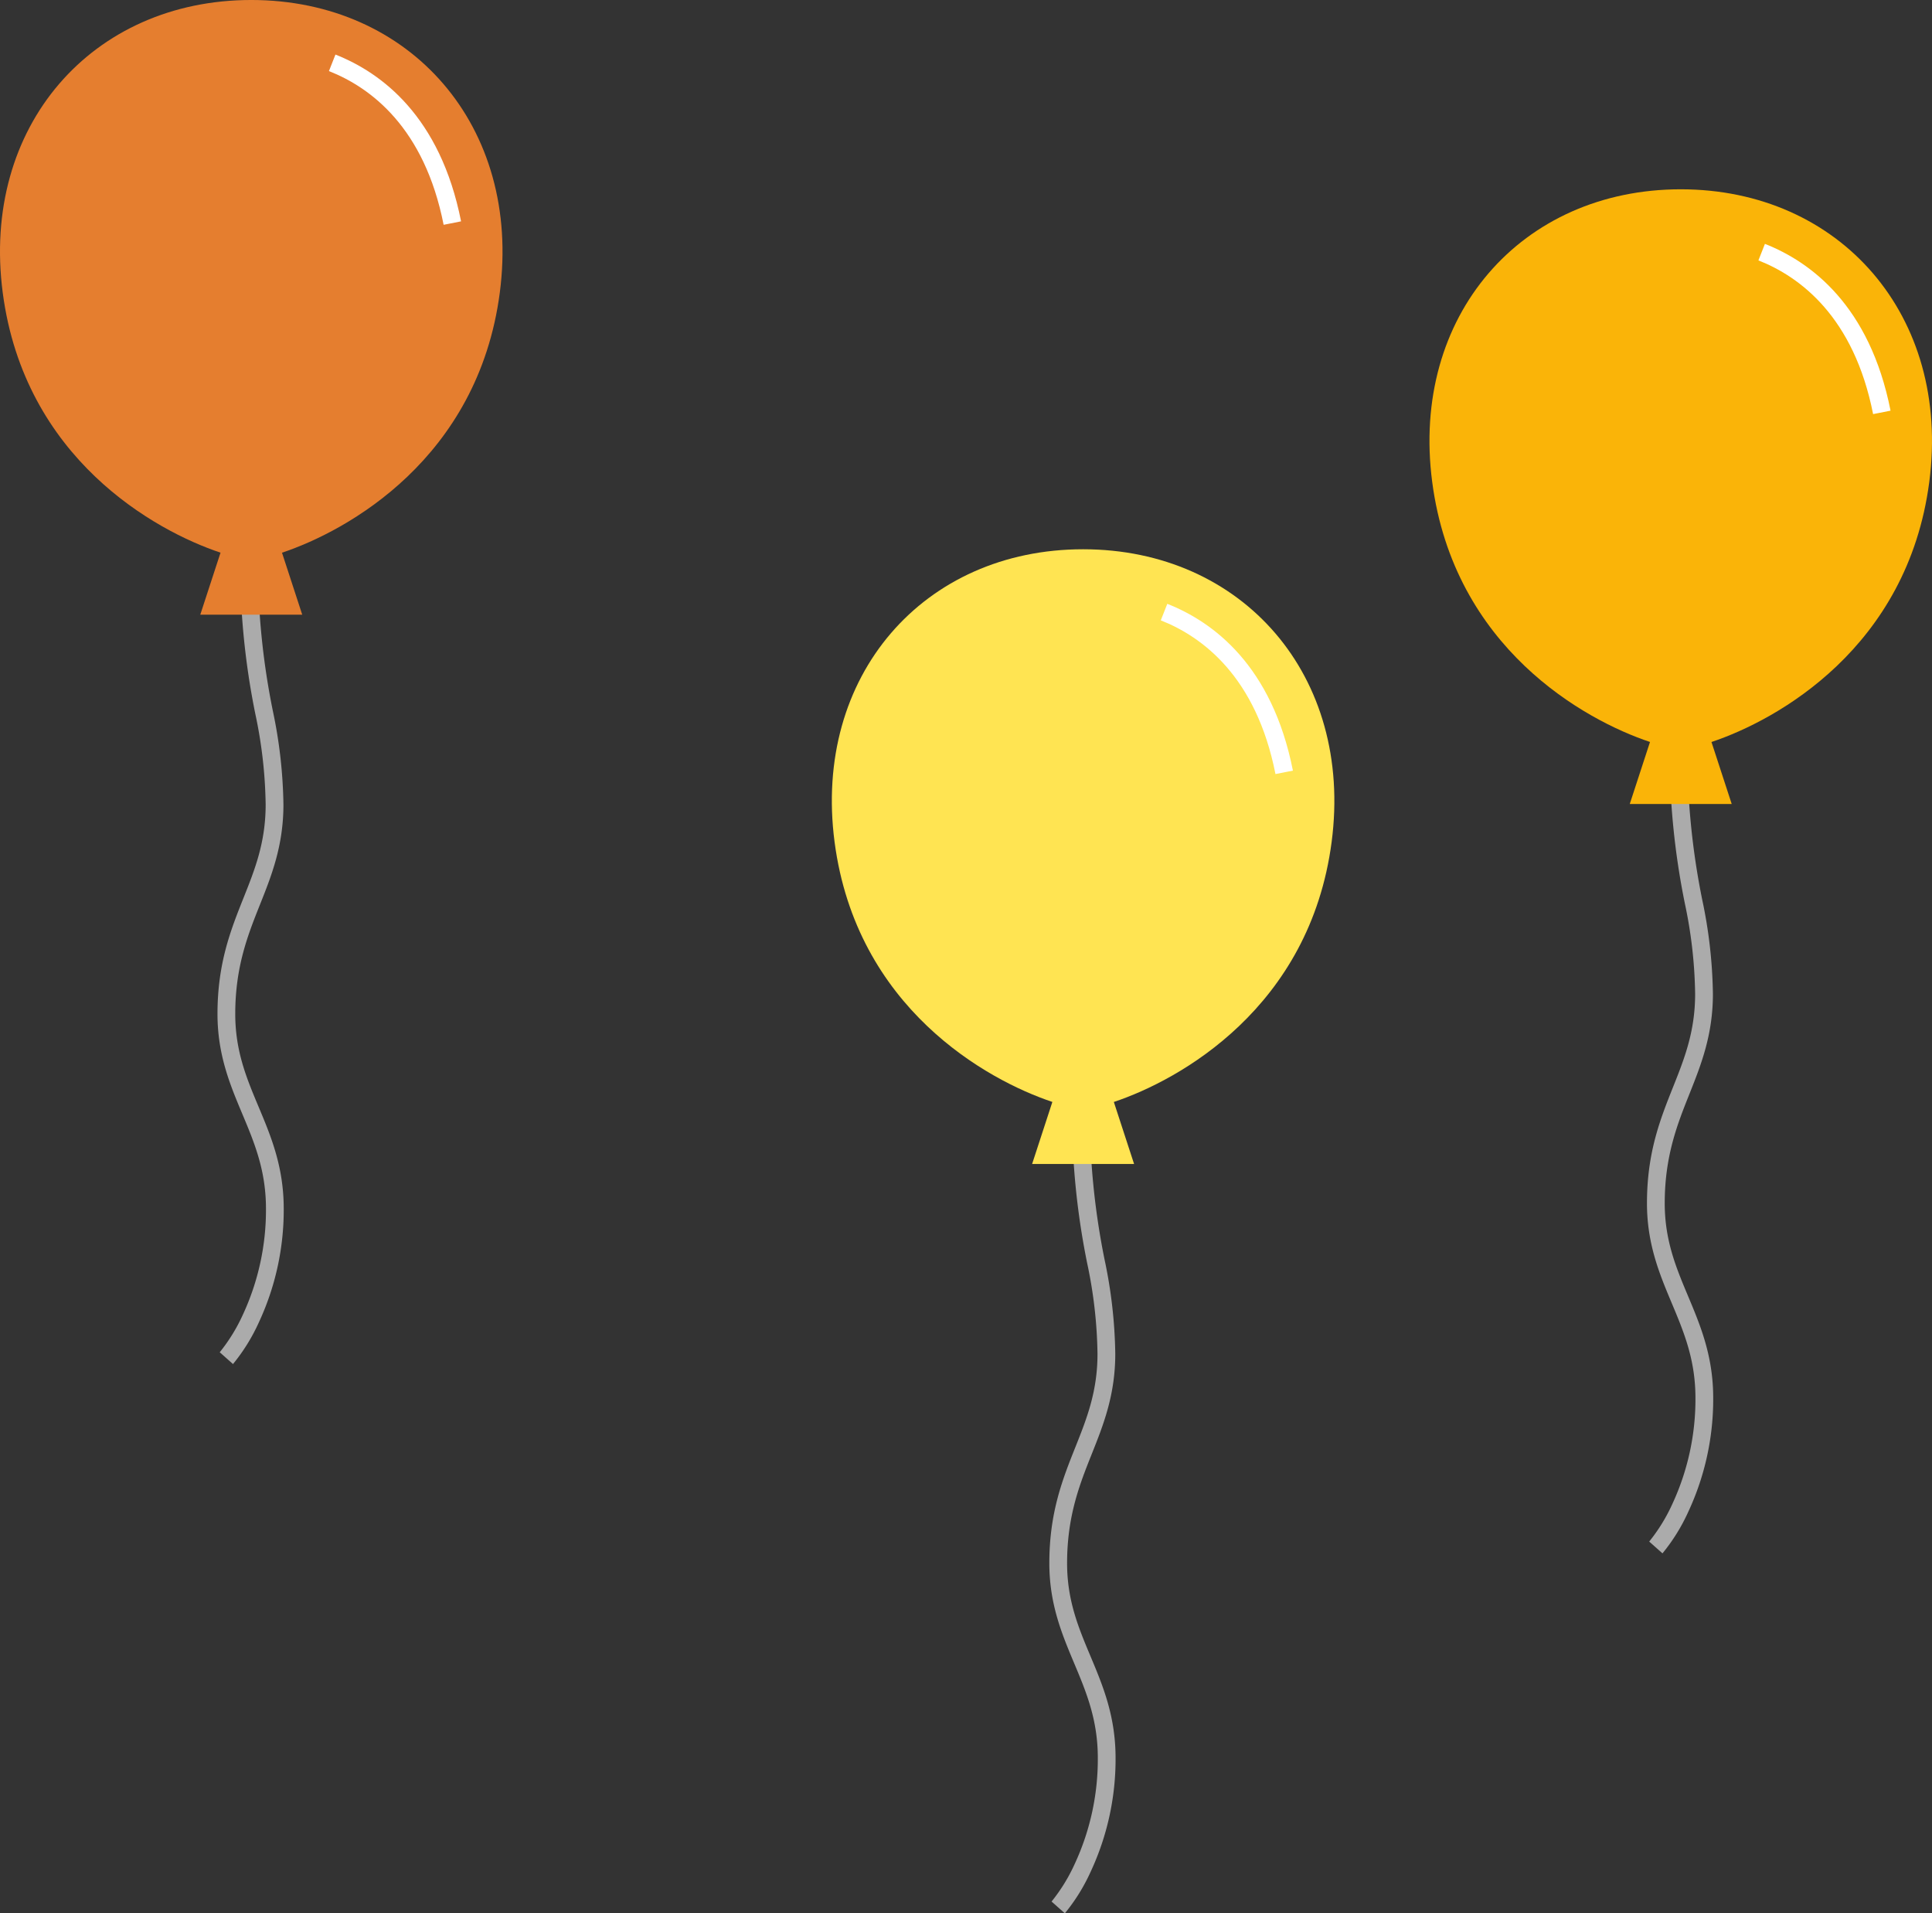 <svg id="グループ_512" data-name="グループ 512" xmlns="http://www.w3.org/2000/svg" xmlns:xlink="http://www.w3.org/1999/xlink" width="239.223" height="236.871" viewBox="0 0 239.223 236.871">
  <rect x="0" y="0" width="239.223" height="236.871" fill="#333333" stroke="none"/>
  <defs>
    <clipPath id="clip-path">
      <rect id="長方形_758" data-name="長方形 758" width="62.223" height="168.871" fill="none"/>
    </clipPath>
  </defs>
  <g id="グループ_508" data-name="グループ 508" transform="translate(177 23.436)">
    <g id="グループ_507" data-name="グループ 507" transform="translate(0)" clip-path="url(#clip-path)">
      <path id="パス_14349" data-name="パス 14349" d="M98.633,346.688a23.158,23.158,0,0,0,3.173-5.1,32.988,32.988,0,0,0,3.108-14.131c0-5.2-1.581-8.966-3.11-12.609-1.488-3.545-2.893-6.893-2.893-11.5,0-5.862,1.559-9.772,3.066-13.553,1.425-3.575,2.9-7.272,2.9-12.373a59.635,59.635,0,0,0-1.319-11.634,91.759,91.759,0,0,1-1.838-18.783h-2.2a93.691,93.691,0,0,0,1.874,19.183,57.075,57.075,0,0,1,1.282,11.235c0,4.678-1.332,8.021-2.742,11.559-1.583,3.974-3.221,8.083-3.222,14.366,0,5.051,1.557,8.762,3.064,12.352s2.939,7,2.939,11.758a30.8,30.8,0,0,1-2.856,13.106,21.6,21.6,0,0,1-2.87,4.664Z" transform="translate(-69.782 -177.817)" fill="#ababab"/>
      <path id="パス_14350" data-name="パス 14350" d="M37.424,76.1l-2.506-7.675c8.116-2.705,24.273-11.648,26.967-32.184C64.585,15.66,50.848,0,31.112,0S-2.361,15.66.339,36.237c2.7,20.537,18.852,29.479,26.968,32.184L24.8,76.1Z" transform="translate(-0.001 -0.001)" fill="#fab408"/>
      <path id="パス_14351" data-name="パス 14351" d="M32.526,45.19l2.156-.426C32.109,31.749,24.8,26.352,19.128,24.116l-.806,2.045c5.166,2.035,11.823,6.989,14.2,19.029" transform="translate(22.408 -17.361)" fill="#fff"/>
    </g>
  </g>
  <g id="グループ_510" data-name="グループ 510" transform="translate(0)">
    <g id="グループ_507-2" data-name="グループ 507" clip-path="url(#clip-path)">
      <path id="パス_14349-2" data-name="パス 14349" d="M98.633,346.688a23.158,23.158,0,0,0,3.173-5.1,32.988,32.988,0,0,0,3.108-14.131c0-5.2-1.581-8.966-3.11-12.609-1.488-3.545-2.893-6.893-2.893-11.5,0-5.862,1.559-9.772,3.066-13.553,1.425-3.575,2.9-7.272,2.9-12.373a59.635,59.635,0,0,0-1.319-11.634,91.759,91.759,0,0,1-1.838-18.783h-2.2a93.691,93.691,0,0,0,1.874,19.183,57.075,57.075,0,0,1,1.282,11.235c0,4.678-1.332,8.021-2.742,11.559-1.583,3.974-3.221,8.083-3.222,14.366,0,5.051,1.557,8.762,3.064,12.352s2.939,7,2.939,11.758a30.8,30.8,0,0,1-2.856,13.106,21.6,21.6,0,0,1-2.87,4.664Z" transform="translate(-69.782 -177.817)" fill="#ababab"/>
      <path id="パス_14350-2" data-name="パス 14350" d="M37.424,76.1l-2.506-7.675c8.116-2.705,24.273-11.648,26.967-32.184C64.585,15.66,50.848,0,31.112,0S-2.361,15.66.339,36.237c2.7,20.537,18.852,29.479,26.968,32.184L24.8,76.1Z" transform="translate(-0.001 -0.001)" fill="#e57e2f"/>
      <path id="パス_14351-2" data-name="パス 14351" d="M32.526,45.19l2.156-.426C32.109,31.749,24.8,26.352,19.128,24.116l-.806,2.045c5.166,2.035,11.823,6.989,14.2,19.029" transform="translate(22.408 -17.361)" fill="#fff"/>
    </g>
  </g>
  <g id="グループ_509" data-name="グループ 509" transform="translate(103 68)">
    <g id="グループ_507-3" data-name="グループ 507" transform="translate(0)" clip-path="url(#clip-path)">
      <path id="パス_14349-3" data-name="パス 14349" d="M98.633,346.688a23.158,23.158,0,0,0,3.173-5.1,32.988,32.988,0,0,0,3.108-14.131c0-5.2-1.581-8.966-3.11-12.609-1.488-3.545-2.893-6.893-2.893-11.5,0-5.862,1.559-9.772,3.066-13.553,1.425-3.575,2.9-7.272,2.9-12.373a59.635,59.635,0,0,0-1.319-11.634,91.759,91.759,0,0,1-1.838-18.783h-2.2a93.691,93.691,0,0,0,1.874,19.183,57.075,57.075,0,0,1,1.282,11.235c0,4.678-1.332,8.021-2.742,11.559-1.583,3.974-3.221,8.083-3.222,14.366,0,5.051,1.557,8.762,3.064,12.352s2.939,7,2.939,11.758a30.8,30.8,0,0,1-2.856,13.106,21.6,21.6,0,0,1-2.87,4.664Z" transform="translate(-69.782 -177.817)" fill="#ababab"/>
      <path id="パス_14350-3" data-name="パス 14350" d="M37.424,76.1l-2.506-7.675c8.116-2.705,24.273-11.648,26.967-32.184C64.585,15.66,50.848,0,31.112,0S-2.361,15.66.339,36.237c2.7,20.537,18.852,29.479,26.968,32.184L24.8,76.1Z" transform="translate(-0.001 -0.001)" fill="#ffe452"/>
      <path id="パス_14351-3" data-name="パス 14351" d="M32.526,45.19l2.156-.426C32.109,31.749,24.8,26.352,19.128,24.116l-.806,2.045c5.166,2.035,11.823,6.989,14.2,19.029" transform="translate(22.408 -17.361)" fill="#fff"/>
    </g>
  </g>
</svg>
